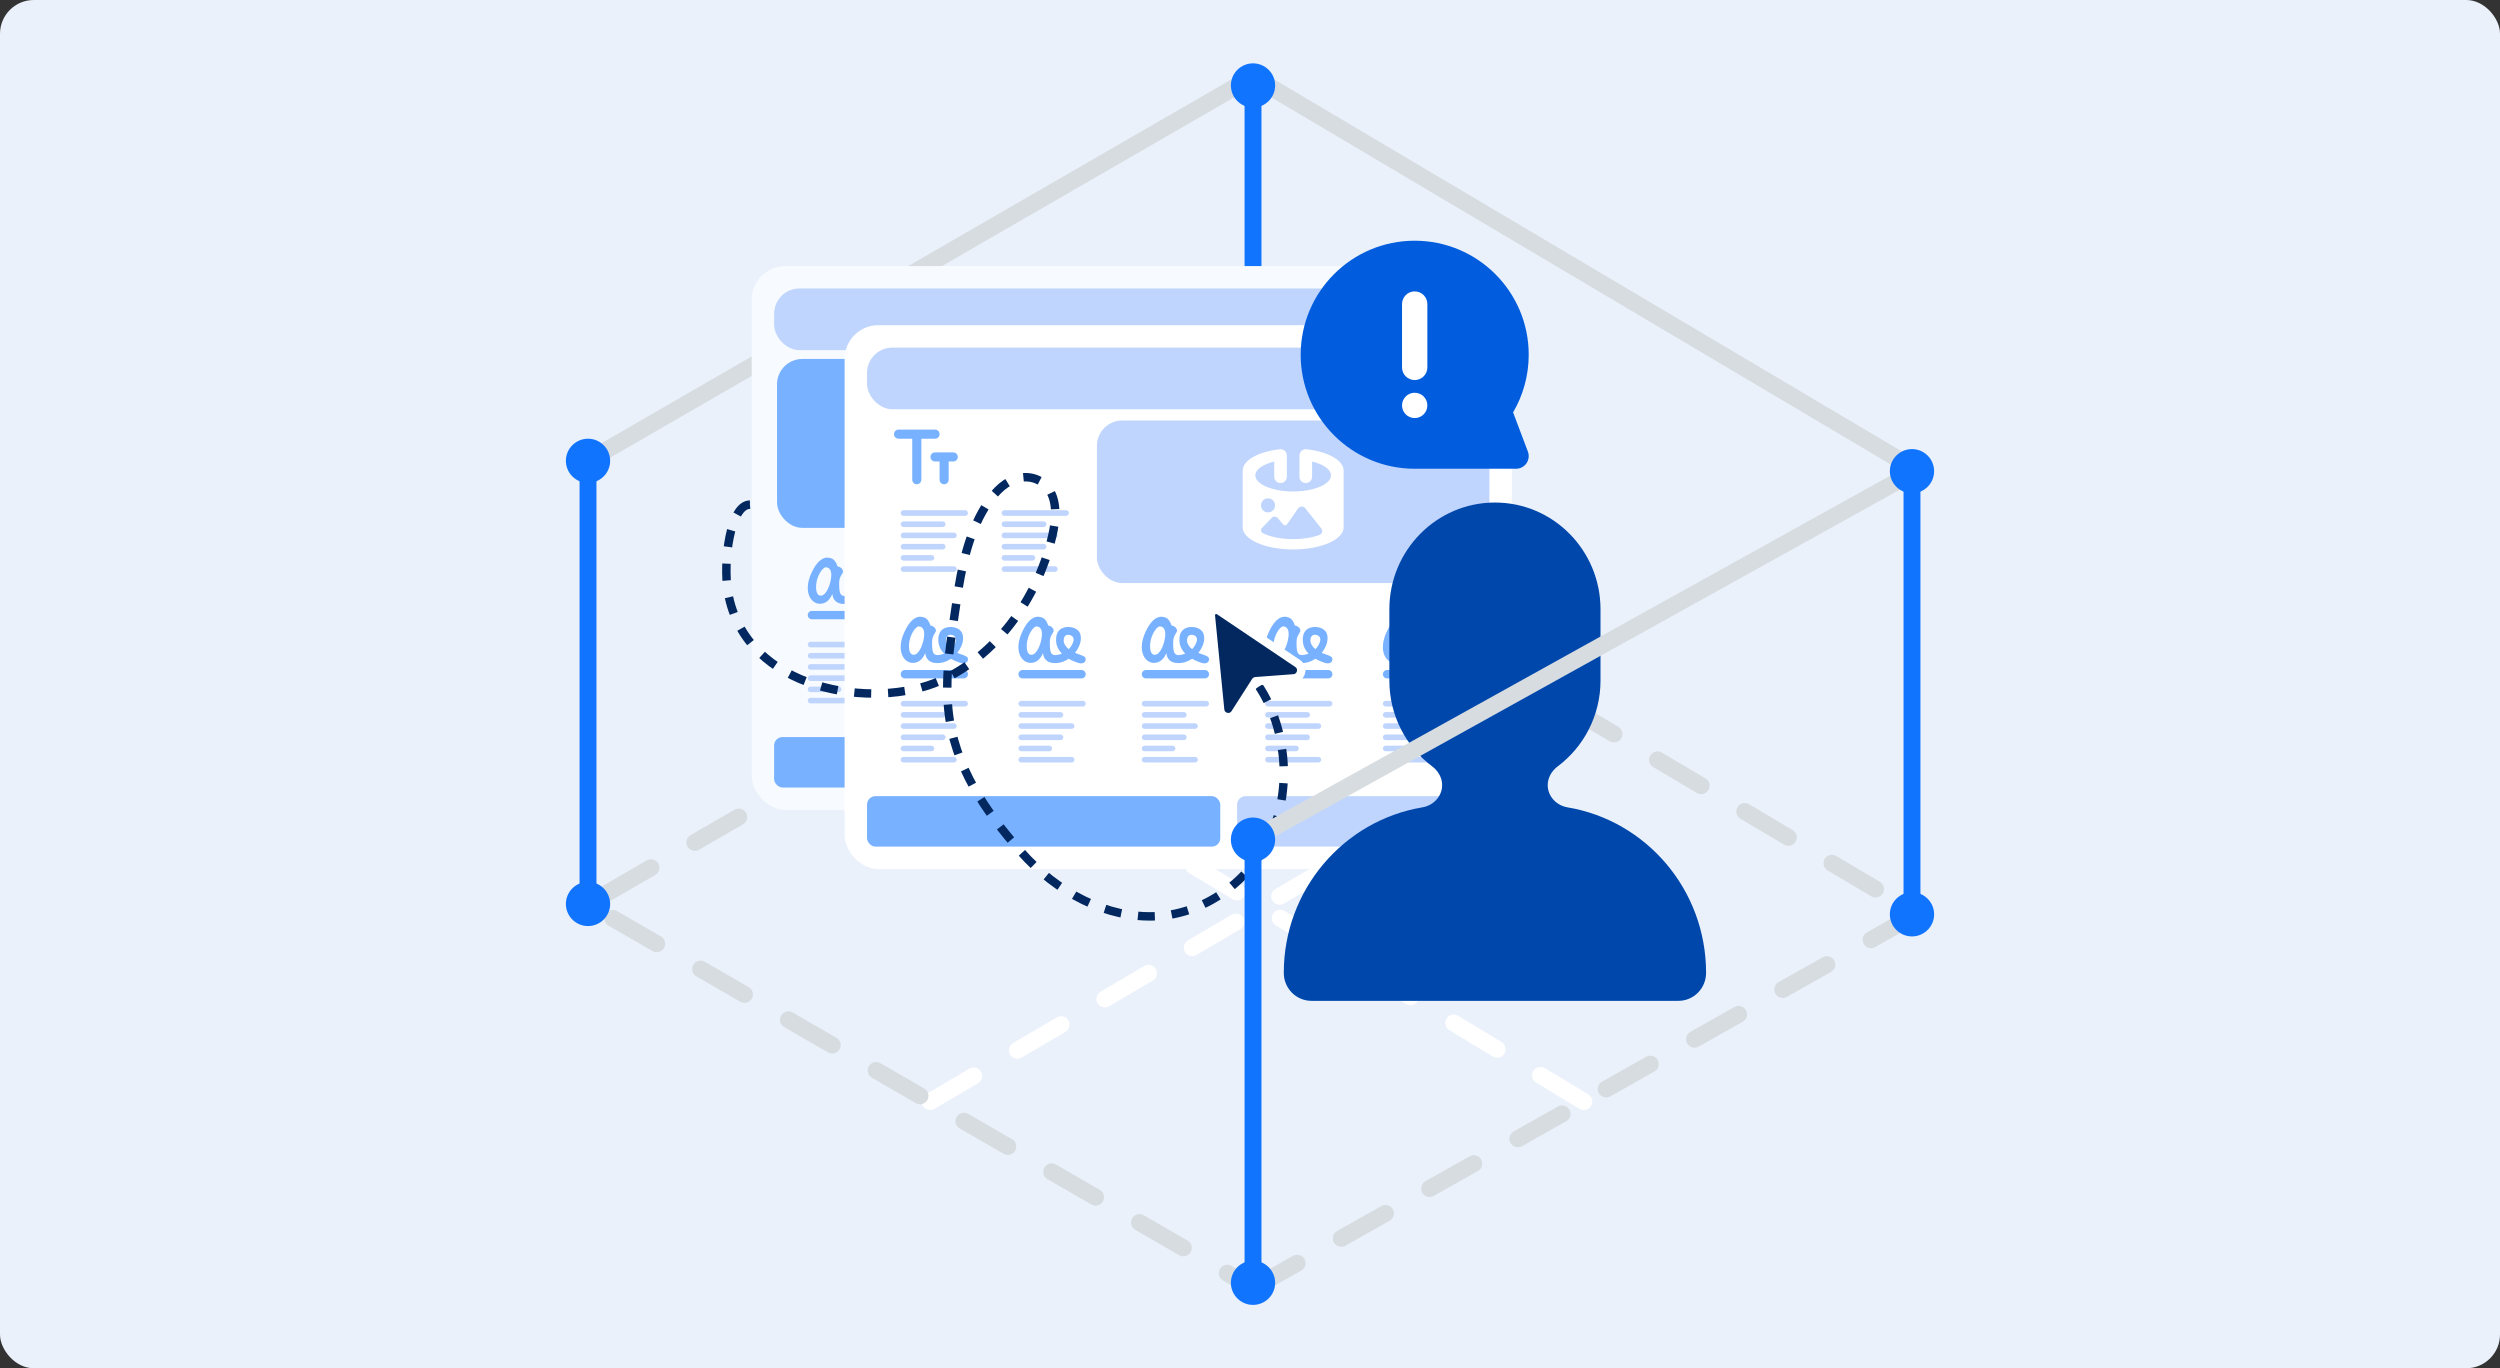 <svg xmlns="http://www.w3.org/2000/svg" width="296" height="162" viewBox="0 0 296 162" fill="none"><rect x="0" y="0" width="296" height="162" fill="#333333" stroke="none"/><rect width="296" height="162" rx="4" fill="#EAF1FB"></rect><g clip-path="url(#clip0_815_17342)"><path d="M110.118 130.43L187.679 84.882" stroke="white" stroke-width="2" stroke-miterlimit="10" stroke-linecap="round" stroke-dasharray="6 6"></path><path d="M187.531 130.43L110.118 83.66" stroke="white" stroke-width="2" stroke-miterlimit="10" stroke-linecap="round" stroke-dasharray="6 6"></path><path d="M148.357 152.51L226.994 108.184L148.357 61.573L69.621 107.042L148.357 152.51Z" stroke="#D7DCE0" stroke-width="2" stroke-miterlimit="10" stroke-linecap="round" stroke-dasharray="6 6"></path><path d="M226.994 55.689L148.357 9.079L69.621 54.547" stroke="#D7DCE0" stroke-width="2" stroke-miterlimit="10"></path><path d="M69.621 54.43V107.158" stroke="#1174FF" stroke-width="2" stroke-miterlimit="10"></path><path d="M67.308 54.559C67.308 53.282 68.341 52.25 69.621 52.25C70.901 52.25 71.934 53.282 71.934 54.559C71.934 55.837 70.901 56.868 69.621 56.868C68.341 56.868 67.308 55.837 67.308 54.559Z" fill="#1174FF"></path><path d="M67 54.559C67 56.002 68.175 57.175 69.621 57.175C71.067 57.175 72.242 56.002 72.242 54.559C72.242 53.116 71.067 51.943 69.621 51.943C68.175 51.943 67 53.116 67 54.559C67 56.002 67 53.116 67 54.559ZM71.627 54.559C71.627 55.665 70.728 56.561 69.621 56.561C68.514 56.561 67.615 55.665 67.615 54.559C67.615 53.453 68.514 52.557 69.621 52.557C70.728 52.557 71.627 53.453 71.627 54.559C71.627 55.665 71.627 53.453 71.627 54.559Z" fill="#1174FF"></path><path d="M67.308 107.029C67.308 108.307 68.341 109.339 69.621 109.339C70.901 109.339 71.934 108.307 71.934 107.029C71.934 105.752 70.901 104.72 69.621 104.72C68.341 104.72 67.308 105.752 67.308 107.029Z" fill="#1174FF"></path><path d="M67 107.029C67 105.586 68.175 104.413 69.621 104.413C71.067 104.413 72.242 105.586 72.242 107.029C72.242 108.473 71.067 109.646 69.621 109.646C68.175 109.646 67 108.473 67 107.029C67 108.473 67 105.586 67 107.029ZM71.627 107.029C71.627 105.924 70.728 105.027 69.621 105.027C68.514 105.027 67.615 105.924 67.615 107.029C67.615 108.135 68.514 109.032 69.621 109.032C70.728 109.032 71.627 108.135 71.627 107.029C71.627 108.135 71.627 105.924 71.627 107.029Z" fill="#1174FF"></path><path d="M148.357 9.988V62.716" stroke="#1174FF" stroke-width="2" stroke-miterlimit="10"></path><path d="M146.043 10.117C146.043 8.839 147.077 7.807 148.357 7.807C149.637 7.807 150.67 8.839 150.67 10.117C150.67 11.394 149.637 12.426 148.357 12.426C147.077 12.426 146.043 11.394 146.043 10.117Z" fill="#1174FF"></path><path d="M145.736 10.116C145.736 11.56 146.911 12.733 148.357 12.733C149.803 12.733 150.978 11.56 150.978 10.116C150.978 8.673 149.803 7.5 148.357 7.5C146.911 7.5 145.736 8.673 145.736 10.116C145.736 11.56 145.736 8.673 145.736 10.116ZM150.363 10.116C150.363 11.222 149.464 12.119 148.357 12.119C147.249 12.119 146.351 11.222 146.351 10.116C146.351 9.011 147.249 8.114 148.357 8.114C149.464 8.114 150.363 9.011 150.363 10.116C150.363 11.222 150.363 9.011 150.363 10.116Z" fill="#1174FF"></path><path d="M146.043 62.587C146.043 63.864 147.077 64.896 148.357 64.896C149.637 64.896 150.67 63.864 150.67 62.587C150.67 61.309 149.637 60.277 148.357 60.277C147.077 60.277 146.043 61.309 146.043 62.587Z" fill="#1174FF"></path><path d="M145.736 62.587C145.736 61.143 146.911 59.97 148.357 59.97C149.803 59.97 150.978 61.143 150.978 62.587C150.978 64.03 149.803 65.203 148.357 65.203C146.911 65.203 145.736 64.03 145.736 62.587C145.736 64.03 145.736 61.143 145.736 62.587ZM150.363 62.587C150.363 61.481 149.464 60.584 148.357 60.584C147.249 60.584 146.351 61.481 146.351 62.587C146.351 63.692 147.249 64.589 148.357 64.589C149.464 64.589 150.363 63.692 150.363 62.587C150.363 63.692 150.363 61.481 150.363 62.587Z" fill="#1174FF"></path><rect x="89.001" y="31.5" width="79" height="64.395" rx="4" fill="#F7FBFF"></rect><rect x="91.656" y="34.156" width="73.689" height="7.303" rx="3" fill="#C0D5FD"></rect><rect x="91.656" y="87.265" width="41.824" height="5.975" rx="1" fill="#78B1FF"></rect><rect x="135.472" y="87.265" width="29.874" height="5.975" rx="1" fill="#C0D5FD"></rect><rect x="92.001" y="42.5" width="73" height="20" rx="3" fill="#78B1FF"></rect><path fill-rule="evenodd" clip-rule="evenodd" d="M103.109 72.331C103.384 72.331 103.606 72.553 103.606 72.827C103.606 73.101 103.384 73.324 103.109 73.324H96.136C95.862 73.324 95.64 73.101 95.64 72.827C95.64 72.553 95.862 72.331 96.136 72.331H103.109ZM101.589 70.995C101.209 71.255 100.78 71.434 100.335 71.488C98.93 71.657 98.579 70.858 98.551 70.302C98.551 70.302 98.187 71.488 97.082 71.488C95.978 71.488 95.053 70.022 96.094 67.796C97.135 65.568 98.203 66.004 98.551 66.165C98.756 66.259 99.001 66.544 99.167 67.061C99.228 67.068 99.294 67.083 99.361 67.111C99.705 67.252 99.875 67.572 99.79 67.788C99.704 68.004 99.355 68.35 99.361 68.976C99.361 69.002 99.361 69.026 99.359 69.048C99.357 70.154 99.411 70.725 100.335 70.524C100.498 70.488 100.648 70.442 100.786 70.389C100.408 70.003 100.119 69.496 100.098 68.835C100.043 67.148 101.467 67.223 101.662 67.241C102.108 67.268 103.07 67.46 103.03 68.623C103.011 69.194 102.75 69.794 102.341 70.298C102.398 70.323 102.458 70.346 102.517 70.368C103.421 70.696 103.658 70.748 103.597 71.139C103.536 71.531 103.125 71.63 102.663 71.466C102.486 71.402 102.052 71.259 101.589 70.995ZM97.177 70.524C97.177 70.524 96.541 70.627 96.63 69.275C96.702 68.19 97.404 67.166 97.773 67.168C98.112 67.169 98.458 67.413 98.425 68.158C98.379 69.149 97.831 70.55 97.177 70.524ZM101.531 68.158C101.349 68.157 100.999 68.243 100.999 68.835C100.999 69.194 101.222 69.558 101.597 69.862C101.857 69.599 102.023 69.296 102.126 69.004C102.341 68.387 101.856 68.16 101.537 68.158C101.536 68.158 101.535 68.158 101.533 68.158H101.531Z" fill="#78B1FF"></path><path fill-rule="evenodd" clip-rule="evenodd" d="M131.656 72.331C131.93 72.331 132.152 72.553 132.152 72.827C132.152 73.101 131.93 73.324 131.656 73.324H124.682C124.408 73.324 124.186 73.101 124.186 72.827C124.186 72.553 124.408 72.331 124.682 72.331H131.656ZM130.135 70.995C129.756 71.255 129.326 71.434 128.881 71.488C127.476 71.657 127.125 70.858 127.097 70.302C127.097 70.302 126.733 71.488 125.629 71.488C124.524 71.488 123.6 70.022 124.641 67.796C125.682 65.568 126.749 66.004 127.097 66.165C127.302 66.259 127.547 66.544 127.714 67.061C127.775 67.068 127.84 67.083 127.908 67.111C128.251 67.252 128.421 67.572 128.336 67.788C128.251 68.004 127.901 68.35 127.908 68.976C127.908 69.002 127.907 69.026 127.906 69.048C127.904 70.154 127.957 70.725 128.881 70.524C129.045 70.488 129.194 70.442 129.332 70.389C128.954 70.003 128.666 69.496 128.644 68.835C128.589 67.148 130.013 67.223 130.208 67.241C130.655 67.268 131.616 67.46 131.577 68.623C131.557 69.194 131.296 69.794 130.887 70.298C130.945 70.323 131.004 70.346 131.064 70.368C131.968 70.696 132.205 70.748 132.143 71.139C132.082 71.531 131.671 71.63 131.21 71.466C131.032 71.402 130.598 71.259 130.135 70.995ZM125.723 70.524C125.723 70.524 125.087 70.627 125.176 69.275C125.248 68.19 125.95 67.166 126.319 67.168C126.658 67.169 127.004 67.413 126.971 68.158C126.926 69.149 126.377 70.55 125.723 70.524ZM130.078 68.158C129.895 68.157 129.545 68.243 129.545 68.835C129.545 69.194 129.768 69.558 130.143 69.862C130.404 69.599 130.57 69.296 130.672 69.004C130.887 68.387 130.402 68.16 130.084 68.158C130.082 68.158 130.081 68.158 130.08 68.158H130.078Z" fill="#78B1FF"></path><path fill-rule="evenodd" clip-rule="evenodd" d="M146.261 72.331C146.535 72.331 146.757 72.553 146.757 72.827C146.757 73.101 146.535 73.324 146.261 73.324H139.287C139.013 73.324 138.791 73.101 138.791 72.827C138.791 72.553 139.013 72.331 139.287 72.331H146.261ZM144.74 70.995C144.361 71.255 143.931 71.434 143.486 71.488C142.081 71.657 141.73 70.858 141.702 70.302C141.702 70.302 141.338 71.488 140.233 71.488C139.129 71.488 138.205 70.022 139.246 67.796C140.287 65.568 141.354 66.004 141.702 66.165C141.907 66.259 142.152 66.544 142.319 67.061C142.38 67.068 142.445 67.083 142.513 67.111C142.856 67.252 143.026 67.572 142.941 67.788C142.856 68.004 142.506 68.35 142.513 68.976C142.513 69.002 142.512 69.026 142.511 69.048C142.509 70.154 142.562 70.725 143.486 70.524C143.65 70.488 143.799 70.442 143.937 70.389C143.559 70.003 143.271 69.496 143.249 68.835C143.194 67.148 144.618 67.223 144.813 67.241C145.26 67.268 146.221 67.46 146.182 68.623C146.162 69.194 145.901 69.794 145.492 70.298C145.55 70.323 145.609 70.346 145.669 70.368C146.573 70.696 146.81 70.748 146.748 71.139C146.687 71.531 146.276 71.63 145.815 71.466C145.637 71.402 145.203 71.259 144.74 70.995ZM140.328 70.524C140.328 70.524 139.692 70.627 139.781 69.275C139.853 68.19 140.555 67.166 140.924 67.168C141.263 67.169 141.609 67.413 141.576 68.158C141.531 69.149 140.982 70.55 140.328 70.524ZM144.683 68.158C144.5 68.157 144.15 68.243 144.15 68.835C144.15 69.194 144.373 69.558 144.748 69.862C145.009 69.599 145.175 69.296 145.277 69.004C145.492 68.387 145.007 68.16 144.689 68.158C144.687 68.158 144.686 68.158 144.685 68.158H144.683Z" fill="#78B1FF"></path><path fill-rule="evenodd" clip-rule="evenodd" d="M160.202 72.331C160.476 72.331 160.698 72.553 160.698 72.827C160.698 73.101 160.476 73.324 160.202 73.324H153.229C152.954 73.324 152.732 73.101 152.732 72.827C152.732 72.553 152.954 72.331 153.229 72.331H160.202ZM158.682 70.995C158.302 71.255 157.872 71.434 157.428 71.488C156.022 71.657 155.671 70.858 155.643 70.302C155.643 70.302 155.279 71.488 154.175 71.488C153.07 71.488 152.146 70.022 153.187 67.796C154.228 65.568 155.295 66.004 155.643 66.165C155.848 66.259 156.093 66.544 156.26 67.061C156.321 67.068 156.386 67.083 156.454 67.111C156.798 67.252 156.968 67.572 156.882 67.788C156.797 68.004 156.447 68.35 156.454 68.976C156.454 69.002 156.453 69.026 156.452 69.048C156.45 70.154 156.503 70.725 157.428 70.524C157.591 70.488 157.74 70.442 157.878 70.389C157.5 70.003 157.212 69.496 157.191 68.835C157.135 67.148 158.559 67.223 158.754 67.241C159.201 67.268 160.162 67.46 160.123 68.623C160.104 69.194 159.842 69.794 159.433 70.298C159.491 70.323 159.55 70.346 159.61 70.368C160.514 70.696 160.751 70.748 160.689 71.139C160.628 71.531 160.217 71.63 159.756 71.466C159.579 71.402 159.144 71.259 158.682 70.995ZM154.269 70.524C154.269 70.524 153.634 70.627 153.723 69.275C153.794 68.19 154.497 67.166 154.865 67.168C155.204 67.169 155.55 67.413 155.517 68.158C155.472 69.149 154.923 70.55 154.269 70.524ZM158.624 68.158C158.441 68.157 158.091 68.243 158.091 68.835C158.091 69.194 158.315 69.558 158.69 69.862C158.95 69.599 159.116 69.296 159.218 69.004C159.433 68.387 158.948 68.16 158.63 68.158C158.629 68.158 158.627 68.158 158.626 68.158H158.624Z" fill="#78B1FF"></path><path fill-rule="evenodd" clip-rule="evenodd" d="M101.948 82.618C102.13 82.618 102.278 82.766 102.278 82.948C102.278 83.13 102.13 83.279 101.948 83.279H95.97C95.788 83.279 95.64 83.13 95.64 82.948C95.64 82.766 95.788 82.618 95.97 82.618H101.948ZM99.292 81.29C99.475 81.29 99.623 81.438 99.623 81.621C99.623 81.804 99.475 81.952 99.292 81.952H95.97C95.788 81.952 95.64 81.804 95.64 81.621C95.64 81.438 95.788 81.29 95.97 81.29H99.292ZM100.617 79.962C100.801 79.962 100.951 80.112 100.951 80.296C100.951 80.479 100.801 80.629 100.617 80.629H95.973C95.789 80.629 95.64 80.479 95.64 80.296C95.64 80.112 95.789 79.962 95.973 79.962H100.617ZM101.948 78.635C102.13 78.635 102.278 78.782 102.278 78.965C102.278 79.147 102.13 79.296 101.948 79.296H95.97C95.788 79.296 95.64 79.147 95.64 78.965C95.64 78.782 95.788 78.635 95.97 78.635H101.948ZM100.617 77.307C100.801 77.307 100.951 77.456 100.951 77.64C100.951 77.824 100.801 77.973 100.617 77.973H95.973C95.789 77.973 95.64 77.824 95.64 77.64C95.64 77.456 95.789 77.307 95.973 77.307H100.617ZM103.271 75.979C103.456 75.979 103.606 76.129 103.606 76.314C103.606 76.499 103.456 76.65 103.271 76.65H95.975C95.79 76.65 95.64 76.499 95.64 76.314C95.64 76.129 95.79 75.979 95.975 75.979H103.271Z" fill="#C0D5FD"></path><path fill-rule="evenodd" clip-rule="evenodd" d="M130.494 82.618C130.677 82.618 130.825 82.766 130.825 82.948C130.825 83.13 130.677 83.279 130.494 83.279H124.517C124.334 83.279 124.186 83.13 124.186 82.948C124.186 82.766 124.334 82.618 124.517 82.618H130.494ZM127.839 81.29C128.021 81.29 128.169 81.438 128.169 81.621C128.169 81.804 128.021 81.952 127.839 81.952H124.517C124.334 81.952 124.186 81.804 124.186 81.621C124.186 81.438 124.334 81.29 124.517 81.29H127.839ZM129.164 79.962C129.347 79.962 129.497 80.112 129.497 80.296C129.497 80.479 129.347 80.629 129.164 80.629H124.519C124.335 80.629 124.186 80.479 124.186 80.296C124.186 80.112 124.335 79.962 124.519 79.962H129.164ZM130.494 78.635C130.677 78.635 130.825 78.782 130.825 78.965C130.825 79.147 130.677 79.296 130.494 79.296H124.517C124.334 79.296 124.186 79.147 124.186 78.965C124.186 78.782 124.334 78.635 124.517 78.635H130.494ZM129.164 77.307C129.347 77.307 129.497 77.456 129.497 77.64C129.497 77.824 129.347 77.973 129.164 77.973H124.519C124.335 77.973 124.186 77.824 124.186 77.64C124.186 77.456 124.335 77.307 124.519 77.307H129.164ZM131.817 75.979C132.002 75.979 132.152 76.129 132.152 76.314C132.152 76.499 132.002 76.65 131.817 76.65H124.521C124.336 76.65 124.186 76.499 124.186 76.314C124.186 76.129 124.336 75.979 124.521 75.979H131.817Z" fill="#C0D5FD"></path><path fill-rule="evenodd" clip-rule="evenodd" d="M145.099 82.618C145.282 82.618 145.43 82.766 145.43 82.948C145.43 83.13 145.282 83.279 145.099 83.279H139.121C138.939 83.279 138.791 83.13 138.791 82.948C138.791 82.766 138.939 82.618 139.121 82.618H145.099ZM142.443 81.29C142.626 81.29 142.774 81.438 142.774 81.621C142.774 81.804 142.626 81.952 142.443 81.952H139.121C138.939 81.952 138.791 81.804 138.791 81.621C138.791 81.438 138.939 81.29 139.121 81.29H142.443ZM143.769 79.962C143.952 79.962 144.102 80.112 144.102 80.296C144.102 80.479 143.952 80.629 143.769 80.629H139.124C138.94 80.629 138.791 80.479 138.791 80.296C138.791 80.112 138.94 79.962 139.124 79.962H143.769ZM145.099 78.635C145.282 78.635 145.43 78.782 145.43 78.965C145.43 79.147 145.282 79.296 145.099 79.296H139.121C138.939 79.296 138.791 79.147 138.791 78.965C138.791 78.782 138.939 78.635 139.121 78.635H145.099ZM143.769 77.307C143.952 77.307 144.102 77.456 144.102 77.64C144.102 77.824 143.952 77.973 143.769 77.973H139.124C138.94 77.973 138.791 77.824 138.791 77.64C138.791 77.456 138.94 77.307 139.124 77.307H143.769ZM146.422 75.979C146.607 75.979 146.757 76.129 146.757 76.314C146.757 76.499 146.607 76.65 146.422 76.65H139.126C138.941 76.65 138.791 76.499 138.791 76.314C138.791 76.129 138.941 75.979 139.126 75.979H146.422Z" fill="#C0D5FD"></path><path fill-rule="evenodd" clip-rule="evenodd" d="M159.04 82.618C159.223 82.618 159.371 82.766 159.371 82.948C159.371 83.13 159.223 83.279 159.04 83.279H153.063C152.88 83.279 152.732 83.13 152.732 82.948C152.732 82.766 152.88 82.618 153.063 82.618H159.04ZM156.385 81.29C156.567 81.29 156.715 81.438 156.715 81.621C156.715 81.804 156.567 81.952 156.385 81.952H153.063C152.88 81.952 152.732 81.804 152.732 81.621C152.732 81.438 152.88 81.29 153.063 81.29H156.385ZM157.71 79.962C157.894 79.962 158.043 80.112 158.043 80.296C158.043 80.479 157.894 80.629 157.71 80.629H153.065C152.881 80.629 152.732 80.479 152.732 80.296C152.732 80.112 152.881 79.962 153.065 79.962H157.71ZM159.04 78.635C159.223 78.635 159.371 78.782 159.371 78.965C159.371 79.147 159.223 79.296 159.04 79.296H153.063C152.88 79.296 152.732 79.147 152.732 78.965C152.732 78.782 152.88 78.635 153.063 78.635H159.04ZM157.71 77.307C157.894 77.307 158.043 77.456 158.043 77.64C158.043 77.824 157.894 77.973 157.71 77.973H153.065C152.881 77.973 152.732 77.824 152.732 77.64C152.732 77.456 152.881 77.307 153.065 77.307H157.71ZM160.363 75.979C160.548 75.979 160.698 76.129 160.698 76.314C160.698 76.499 160.548 76.65 160.363 76.65H153.067C152.882 76.65 152.732 76.499 152.732 76.314C152.732 76.129 152.882 75.979 153.067 75.979H160.363Z" fill="#C0D5FD"></path><path fill-rule="evenodd" clip-rule="evenodd" d="M131.216 47.642V49.447C131.216 49.859 130.882 50.194 130.469 50.194C130.057 50.194 129.723 49.859 129.723 49.447V46.934C129.723 46.523 130.057 46.187 130.469 46.187C130.505 46.187 130.54 46.19 130.574 46.195C133.13 46.491 134.951 47.508 134.951 48.719V55.441C134.951 56.884 132.273 58.055 128.976 58.055C125.678 58.055 123.001 56.884 123.001 55.441V48.719C123.001 47.507 124.826 46.486 127.386 46.191V46.194C127.418 46.19 127.45 46.187 127.482 46.187C127.894 46.187 128.229 46.523 128.229 46.934V49.447C128.229 49.859 127.894 50.194 127.482 50.194C127.07 50.194 126.735 49.859 126.735 49.447V47.644C125.396 47.971 124.495 48.585 124.495 49.288C124.495 50.337 126.503 51.189 128.976 51.189C131.449 51.189 133.457 50.337 133.457 49.288C133.457 48.585 132.555 47.971 131.216 47.642ZM132.31 55.568C132.406 55.687 132.44 55.845 132.403 55.993C132.366 56.142 132.261 56.265 132.12 56.325C131.276 56.644 130.178 56.834 128.976 56.834C127.53 56.834 126.235 56.559 125.374 56.126C125.268 56.064 125.196 55.957 125.179 55.835C125.162 55.714 125.202 55.591 125.287 55.503C125.611 55.164 126.096 54.663 126.429 54.319C126.525 54.22 126.658 54.167 126.796 54.17C126.935 54.175 127.064 54.237 127.153 54.342C127.36 54.583 127.616 54.882 127.8 55.098C127.858 55.166 127.944 55.203 128.034 55.198C128.123 55.194 128.205 55.148 128.256 55.075C128.569 54.626 129.156 53.781 129.554 53.209C129.65 53.071 129.806 52.986 129.975 52.981C130.144 52.975 130.305 53.049 130.41 53.181C130.938 53.845 131.809 54.938 132.31 55.568ZM126 52.005C126.46 52.005 126.833 52.378 126.833 52.837C126.833 53.297 126.46 53.67 126 53.67C125.54 53.67 125.168 53.297 125.168 52.837C125.168 52.378 125.54 52.005 126 52.005Z" fill="#C0D5FD"></path><rect x="100.001" y="38.5" width="79" height="64.395" rx="4" fill="white"></rect><rect x="102.656" y="41.156" width="73.689" height="7.303" rx="3" fill="#C0D5FD"></rect><rect x="102.656" y="94.265" width="41.824" height="5.975" rx="1" fill="#78B1FF"></rect><rect x="146.472" y="94.265" width="29.874" height="5.975" rx="1" fill="#C0D5FD"></rect><rect x="129.875" y="49.786" width="46.471" height="19.252" rx="3" fill="#C0D5FD"></rect><path fill-rule="evenodd" clip-rule="evenodd" d="M114.109 79.331C114.384 79.331 114.606 79.553 114.606 79.827C114.606 80.101 114.384 80.324 114.109 80.324H107.136C106.862 80.324 106.64 80.101 106.64 79.827C106.64 79.553 106.862 79.331 107.136 79.331H114.109ZM112.589 77.995C112.209 78.255 111.78 78.434 111.335 78.488C109.93 78.657 109.579 77.858 109.551 77.302C109.551 77.302 109.187 78.488 108.082 78.488C106.978 78.488 106.053 77.022 107.094 74.796C108.135 72.568 109.203 73.004 109.551 73.165C109.756 73.259 110.001 73.544 110.167 74.061C110.229 74.068 110.294 74.083 110.361 74.111C110.705 74.252 110.875 74.572 110.789 74.788C110.705 75.004 110.355 75.35 110.361 75.976C110.361 76.002 110.361 76.026 110.359 76.048C110.357 77.154 110.411 77.725 111.335 77.524C111.498 77.488 111.648 77.442 111.786 77.389C111.408 77.003 111.119 76.496 111.098 75.835C111.043 74.148 112.467 74.223 112.662 74.241C113.108 74.268 114.07 74.46 114.03 75.623C114.011 76.194 113.75 76.794 113.341 77.298C113.398 77.323 113.458 77.346 113.517 77.368C114.421 77.696 114.658 77.748 114.597 78.139C114.536 78.531 114.125 78.63 113.663 78.466C113.486 78.402 113.052 78.259 112.589 77.995ZM108.176 77.524C108.176 77.524 107.541 77.627 107.63 76.275C107.702 75.19 108.404 74.166 108.773 74.168C109.112 74.169 109.458 74.413 109.425 75.158C109.379 76.149 108.831 77.55 108.176 77.524ZM112.531 75.158C112.349 75.157 111.999 75.243 111.999 75.835C111.999 76.194 112.222 76.558 112.597 76.862C112.857 76.599 113.023 76.296 113.126 76.004C113.341 75.387 112.856 75.16 112.537 75.158C112.536 75.158 112.535 75.158 112.533 75.158H112.531Z" fill="#78B1FF"></path><path fill-rule="evenodd" clip-rule="evenodd" d="M128.051 79.331C128.325 79.331 128.547 79.553 128.547 79.827C128.547 80.101 128.325 80.324 128.051 80.324H121.077C120.803 80.324 120.581 80.101 120.581 79.827C120.581 79.553 120.803 79.331 121.077 79.331H128.051ZM126.53 77.995C126.151 78.255 125.721 78.434 125.276 78.488C123.871 78.657 123.52 77.858 123.492 77.302C123.492 77.302 123.128 78.488 122.023 78.488C120.919 78.488 119.995 77.022 121.036 74.796C122.077 72.568 123.144 73.004 123.492 73.165C123.697 73.259 123.942 73.544 124.109 74.061C124.17 74.068 124.235 74.083 124.302 74.111C124.646 74.252 124.816 74.572 124.731 74.788C124.646 75.004 124.296 75.35 124.302 75.976C124.302 76.002 124.302 76.026 124.3 76.048C124.298 77.154 124.352 77.725 125.276 77.524C125.44 77.488 125.589 77.442 125.727 77.389C125.349 77.003 125.061 76.496 125.039 75.835C124.984 74.148 126.408 74.223 126.603 74.241C127.05 74.268 128.011 74.46 127.972 75.623C127.952 76.194 127.691 76.794 127.282 77.298C127.34 77.323 127.399 77.346 127.458 77.368C128.363 77.696 128.6 77.748 128.538 78.139C128.477 78.531 128.066 78.63 127.605 78.466C127.427 78.402 126.993 78.259 126.53 77.995ZM122.118 77.524C122.118 77.524 121.482 77.627 121.571 76.275C121.643 75.19 122.345 74.166 122.714 74.168C123.053 74.169 123.399 74.413 123.366 75.158C123.321 76.149 122.772 77.55 122.118 77.524ZM126.473 75.158C126.29 75.157 125.94 75.243 125.94 75.835C125.94 76.194 126.163 76.558 126.538 76.862C126.799 76.599 126.965 76.296 127.067 76.004C127.282 75.387 126.797 75.16 126.479 75.158C126.477 75.158 126.476 75.158 126.475 75.158H126.473Z" fill="#78B1FF"></path><path fill-rule="evenodd" clip-rule="evenodd" d="M142.656 79.331C142.93 79.331 143.152 79.553 143.152 79.827C143.152 80.101 142.93 80.324 142.656 80.324H135.682C135.408 80.324 135.186 80.101 135.186 79.827C135.186 79.553 135.408 79.331 135.682 79.331H142.656ZM141.135 77.995C140.756 78.255 140.326 78.434 139.881 78.488C138.476 78.657 138.125 77.858 138.097 77.302C138.097 77.302 137.733 78.488 136.629 78.488C135.524 78.488 134.6 77.022 135.641 74.796C136.682 72.568 137.749 73.004 138.097 73.165C138.302 73.259 138.547 73.544 138.714 74.061C138.775 74.068 138.84 74.083 138.908 74.111C139.251 74.252 139.421 74.572 139.336 74.788C139.251 75.004 138.901 75.35 138.908 75.976C138.908 76.002 138.907 76.026 138.906 76.048C138.904 77.154 138.957 77.725 139.881 77.524C140.045 77.488 140.194 77.442 140.332 77.389C139.954 77.003 139.666 76.496 139.644 75.835C139.589 74.148 141.013 74.223 141.208 74.241C141.655 74.268 142.616 74.46 142.577 75.623C142.557 76.194 142.296 76.794 141.887 77.298C141.945 77.323 142.004 77.346 142.064 77.368C142.968 77.696 143.205 77.748 143.143 78.139C143.082 78.531 142.671 78.63 142.21 78.466C142.032 78.402 141.598 78.259 141.135 77.995ZM136.723 77.524C136.723 77.524 136.087 77.627 136.176 76.275C136.248 75.19 136.95 74.166 137.319 74.168C137.658 74.169 138.004 74.413 137.971 75.158C137.926 76.149 137.377 77.55 136.723 77.524ZM141.078 75.158C140.895 75.157 140.545 75.243 140.545 75.835C140.545 76.194 140.768 76.558 141.143 76.862C141.404 76.599 141.57 76.296 141.672 76.004C141.887 75.387 141.402 75.16 141.084 75.158C141.082 75.158 141.081 75.158 141.08 75.158H141.078Z" fill="#78B1FF"></path><path fill-rule="evenodd" clip-rule="evenodd" d="M157.261 79.331C157.535 79.331 157.757 79.553 157.757 79.827C157.757 80.101 157.535 80.324 157.261 80.324H150.287C150.013 80.324 149.791 80.101 149.791 79.827C149.791 79.553 150.013 79.331 150.287 79.331H157.261ZM155.74 77.995C155.361 78.255 154.931 78.434 154.486 78.488C153.081 78.657 152.73 77.858 152.702 77.302C152.702 77.302 152.338 78.488 151.233 78.488C150.129 78.488 149.205 77.022 150.246 74.796C151.287 72.568 152.354 73.004 152.702 73.165C152.907 73.259 153.152 73.544 153.319 74.061C153.38 74.068 153.445 74.083 153.513 74.111C153.856 74.252 154.026 74.572 153.941 74.788C153.856 75.004 153.506 75.35 153.513 75.976C153.513 76.002 153.512 76.026 153.511 76.048C153.509 77.154 153.562 77.725 154.486 77.524C154.65 77.488 154.799 77.442 154.937 77.389C154.559 77.003 154.271 76.496 154.249 75.835C154.194 74.148 155.618 74.223 155.813 74.241C156.26 74.268 157.221 74.46 157.182 75.623C157.162 76.194 156.901 76.794 156.492 77.298C156.55 77.323 156.609 77.346 156.669 77.368C157.573 77.696 157.81 77.748 157.748 78.139C157.687 78.531 157.276 78.63 156.815 78.466C156.637 78.402 156.203 78.259 155.74 77.995ZM151.328 77.524C151.328 77.524 150.692 77.627 150.781 76.275C150.853 75.19 151.555 74.166 151.924 74.168C152.263 74.169 152.609 74.413 152.576 75.158C152.531 76.149 151.982 77.55 151.328 77.524ZM155.683 75.158C155.5 75.157 155.15 75.243 155.15 75.835C155.15 76.194 155.373 76.558 155.748 76.862C156.009 76.599 156.175 76.296 156.277 76.004C156.492 75.387 156.007 75.16 155.689 75.158C155.687 75.158 155.686 75.158 155.685 75.158H155.683Z" fill="#78B1FF"></path><path fill-rule="evenodd" clip-rule="evenodd" d="M171.202 79.331C171.476 79.331 171.698 79.553 171.698 79.827C171.698 80.101 171.476 80.324 171.202 80.324H164.229C163.954 80.324 163.732 80.101 163.732 79.827C163.732 79.553 163.954 79.331 164.229 79.331H171.202ZM169.682 77.995C169.302 78.255 168.872 78.434 168.428 78.488C167.022 78.657 166.671 77.858 166.643 77.302C166.643 77.302 166.279 78.488 165.175 78.488C164.07 78.488 163.146 77.022 164.187 74.796C165.228 72.568 166.295 73.004 166.643 73.165C166.848 73.259 167.093 73.544 167.26 74.061C167.321 74.068 167.386 74.083 167.454 74.111C167.798 74.252 167.968 74.572 167.882 74.788C167.797 75.004 167.447 75.35 167.454 75.976C167.454 76.002 167.453 76.026 167.452 76.048C167.45 77.154 167.503 77.725 168.428 77.524C168.591 77.488 168.74 77.442 168.878 77.389C168.5 77.003 168.212 76.496 168.191 75.835C168.135 74.148 169.559 74.223 169.754 74.241C170.201 74.268 171.162 74.46 171.123 75.623C171.104 76.194 170.842 76.794 170.433 77.298C170.491 77.323 170.55 77.346 170.61 77.368C171.514 77.696 171.751 77.748 171.689 78.139C171.628 78.531 171.217 78.63 170.756 78.466C170.579 78.402 170.144 78.259 169.682 77.995ZM165.269 77.524C165.269 77.524 164.634 77.627 164.723 76.275C164.794 75.19 165.497 74.166 165.865 74.168C166.204 74.169 166.55 74.413 166.517 75.158C166.472 76.149 165.923 77.55 165.269 77.524ZM169.624 75.158C169.441 75.157 169.091 75.243 169.091 75.835C169.091 76.194 169.315 76.558 169.69 76.862C169.95 76.599 170.116 76.296 170.218 76.004C170.433 75.387 169.948 75.16 169.63 75.158C169.629 75.158 169.627 75.158 169.626 75.158H169.624Z" fill="#78B1FF"></path><path fill-rule="evenodd" clip-rule="evenodd" d="M112.948 89.618C113.13 89.618 113.278 89.766 113.278 89.948C113.278 90.13 113.13 90.279 112.948 90.279H106.97C106.788 90.279 106.64 90.13 106.64 89.948C106.64 89.766 106.788 89.618 106.97 89.618H112.948ZM110.292 88.29C110.475 88.29 110.623 88.438 110.623 88.621C110.623 88.804 110.475 88.952 110.292 88.952H106.97C106.788 88.952 106.64 88.804 106.64 88.621C106.64 88.438 106.788 88.29 106.97 88.29H110.292ZM111.617 86.962C111.801 86.962 111.951 87.112 111.951 87.296C111.951 87.479 111.801 87.629 111.617 87.629H106.973C106.789 87.629 106.64 87.479 106.64 87.296C106.64 87.112 106.789 86.962 106.973 86.962H111.617ZM112.948 85.635C113.13 85.635 113.278 85.782 113.278 85.965C113.278 86.147 113.13 86.296 112.948 86.296H106.97C106.788 86.296 106.64 86.147 106.64 85.965C106.64 85.782 106.788 85.635 106.97 85.635H112.948ZM111.617 84.307C111.801 84.307 111.951 84.456 111.951 84.64C111.951 84.824 111.801 84.973 111.617 84.973H106.973C106.789 84.973 106.64 84.824 106.64 84.64C106.64 84.456 106.789 84.307 106.973 84.307H111.617ZM114.271 82.979C114.456 82.979 114.606 83.129 114.606 83.314C114.606 83.499 114.456 83.65 114.271 83.65H106.975C106.79 83.65 106.64 83.499 106.64 83.314C106.64 83.129 106.79 82.979 106.975 82.979H114.271Z" fill="#C0D5FD"></path><path fill-rule="evenodd" clip-rule="evenodd" d="M112.948 67.046C113.13 67.046 113.278 67.194 113.278 67.377C113.278 67.559 113.13 67.708 112.948 67.708H106.97C106.788 67.708 106.64 67.559 106.64 67.377C106.64 67.194 106.788 67.046 106.97 67.046H112.948ZM110.292 65.719C110.475 65.719 110.623 65.867 110.623 66.049C110.623 66.233 110.475 66.38 110.292 66.38H106.97C106.788 66.38 106.64 66.233 106.64 66.049C106.64 65.867 106.788 65.719 106.97 65.719H110.292ZM111.617 64.391C111.801 64.391 111.951 64.54 111.951 64.724C111.951 64.908 111.801 65.057 111.617 65.057H106.973C106.789 65.057 106.64 64.908 106.64 64.724C106.64 64.54 106.789 64.391 106.973 64.391H111.617ZM112.948 63.063C113.13 63.063 113.278 63.211 113.278 63.394C113.278 63.576 113.13 63.724 112.948 63.724H106.97C106.788 63.724 106.64 63.576 106.64 63.394C106.64 63.211 106.788 63.063 106.97 63.063H112.948ZM111.617 61.735C111.801 61.735 111.951 61.885 111.951 62.069C111.951 62.253 111.801 62.402 111.617 62.402H106.973C106.789 62.402 106.64 62.253 106.64 62.069C106.64 61.885 106.789 61.735 106.973 61.735H111.617ZM114.271 60.408C114.456 60.408 114.606 60.558 114.606 60.743C114.606 60.928 114.456 61.079 114.271 61.079H106.975C106.79 61.079 106.64 60.928 106.64 60.743C106.64 60.558 106.79 60.408 106.975 60.408H114.271Z" fill="#C0D5FD"></path><path fill-rule="evenodd" clip-rule="evenodd" d="M124.897 67.046C125.08 67.046 125.228 67.194 125.228 67.377C125.228 67.559 125.08 67.708 124.897 67.708H118.92C118.737 67.708 118.589 67.559 118.589 67.377C118.589 67.194 118.737 67.046 118.92 67.046H124.897ZM122.242 65.719C122.424 65.719 122.572 65.867 122.572 66.049C122.572 66.233 122.424 66.38 122.242 66.38H118.92C118.737 66.38 118.589 66.233 118.589 66.049C118.589 65.867 118.737 65.719 118.92 65.719H122.242ZM123.567 64.391C123.751 64.391 123.9 64.54 123.9 64.724C123.9 64.908 123.751 65.057 123.567 65.057H118.922C118.739 65.057 118.589 64.908 118.589 64.724C118.589 64.54 118.739 64.391 118.922 64.391H123.567ZM124.897 63.063C125.08 63.063 125.228 63.211 125.228 63.394C125.228 63.576 125.08 63.724 124.897 63.724H118.92C118.737 63.724 118.589 63.576 118.589 63.394C118.589 63.211 118.737 63.063 118.92 63.063H124.897ZM123.567 61.735C123.751 61.735 123.9 61.885 123.9 62.069C123.9 62.253 123.751 62.402 123.567 62.402H118.922C118.739 62.402 118.589 62.253 118.589 62.069C118.589 61.885 118.739 61.735 118.922 61.735H123.567ZM126.22 60.408C126.406 60.408 126.556 60.558 126.556 60.743C126.556 60.928 126.406 61.079 126.22 61.079H118.924C118.739 61.079 118.589 60.928 118.589 60.743C118.589 60.558 118.739 60.408 118.924 60.408H126.22Z" fill="#C0D5FD"></path><path fill-rule="evenodd" clip-rule="evenodd" d="M126.889 89.618C127.071 89.618 127.219 89.766 127.219 89.948C127.219 90.13 127.071 90.279 126.889 90.279H120.911C120.729 90.279 120.581 90.13 120.581 89.948C120.581 89.766 120.729 89.618 120.911 89.618H126.889ZM124.233 88.29C124.416 88.29 124.564 88.438 124.564 88.621C124.564 88.804 124.416 88.952 124.233 88.952H120.911C120.729 88.952 120.581 88.804 120.581 88.621C120.581 88.438 120.729 88.29 120.911 88.29H124.233ZM125.558 86.962C125.742 86.962 125.892 87.112 125.892 87.296C125.892 87.479 125.742 87.629 125.558 87.629H120.914C120.73 87.629 120.581 87.479 120.581 87.296C120.581 87.112 120.73 86.962 120.914 86.962H125.558ZM126.889 85.635C127.071 85.635 127.219 85.782 127.219 85.965C127.219 86.147 127.071 86.296 126.889 86.296H120.911C120.729 86.296 120.581 86.147 120.581 85.965C120.581 85.782 120.729 85.635 120.911 85.635H126.889ZM125.558 84.307C125.742 84.307 125.892 84.456 125.892 84.64C125.892 84.824 125.742 84.973 125.558 84.973H120.914C120.73 84.973 120.581 84.824 120.581 84.64C120.581 84.456 120.73 84.307 120.914 84.307H125.558ZM128.212 82.979C128.397 82.979 128.547 83.129 128.547 83.314C128.547 83.499 128.397 83.65 128.212 83.65H120.916C120.731 83.65 120.581 83.499 120.581 83.314C120.581 83.129 120.731 82.979 120.916 82.979H128.212Z" fill="#C0D5FD"></path><path fill-rule="evenodd" clip-rule="evenodd" d="M141.494 89.618C141.677 89.618 141.825 89.766 141.825 89.948C141.825 90.13 141.677 90.279 141.494 90.279H135.517C135.334 90.279 135.186 90.13 135.186 89.948C135.186 89.766 135.334 89.618 135.517 89.618H141.494ZM138.839 88.29C139.021 88.29 139.169 88.438 139.169 88.621C139.169 88.804 139.021 88.952 138.839 88.952H135.517C135.334 88.952 135.186 88.804 135.186 88.621C135.186 88.438 135.334 88.29 135.517 88.29H138.839ZM140.164 86.962C140.347 86.962 140.497 87.112 140.497 87.296C140.497 87.479 140.347 87.629 140.164 87.629H135.519C135.335 87.629 135.186 87.479 135.186 87.296C135.186 87.112 135.335 86.962 135.519 86.962H140.164ZM141.494 85.635C141.677 85.635 141.825 85.782 141.825 85.965C141.825 86.147 141.677 86.296 141.494 86.296H135.517C135.334 86.296 135.186 86.147 135.186 85.965C135.186 85.782 135.334 85.635 135.517 85.635H141.494ZM140.164 84.307C140.347 84.307 140.497 84.456 140.497 84.64C140.497 84.824 140.347 84.973 140.164 84.973H135.519C135.335 84.973 135.186 84.824 135.186 84.64C135.186 84.456 135.335 84.307 135.519 84.307H140.164ZM142.817 82.979C143.002 82.979 143.152 83.129 143.152 83.314C143.152 83.499 143.002 83.65 142.817 83.65H135.521C135.336 83.65 135.186 83.499 135.186 83.314C135.186 83.129 135.336 82.979 135.521 82.979H142.817Z" fill="#C0D5FD"></path><path fill-rule="evenodd" clip-rule="evenodd" d="M156.099 89.618C156.282 89.618 156.43 89.766 156.43 89.948C156.43 90.13 156.282 90.279 156.099 90.279H150.121C149.939 90.279 149.791 90.13 149.791 89.948C149.791 89.766 149.939 89.618 150.121 89.618H156.099ZM153.443 88.29C153.626 88.29 153.774 88.438 153.774 88.621C153.774 88.804 153.626 88.952 153.443 88.952H150.121C149.939 88.952 149.791 88.804 149.791 88.621C149.791 88.438 149.939 88.29 150.121 88.29H153.443ZM154.769 86.962C154.952 86.962 155.102 87.112 155.102 87.296C155.102 87.479 154.952 87.629 154.769 87.629H150.124C149.94 87.629 149.791 87.479 149.791 87.296C149.791 87.112 149.94 86.962 150.124 86.962H154.769ZM156.099 85.635C156.282 85.635 156.43 85.782 156.43 85.965C156.43 86.147 156.282 86.296 156.099 86.296H150.121C149.939 86.296 149.791 86.147 149.791 85.965C149.791 85.782 149.939 85.635 150.121 85.635H156.099ZM154.769 84.307C154.952 84.307 155.102 84.456 155.102 84.64C155.102 84.824 154.952 84.973 154.769 84.973H150.124C149.94 84.973 149.791 84.824 149.791 84.64C149.791 84.456 149.94 84.307 150.124 84.307H154.769ZM157.422 82.979C157.607 82.979 157.757 83.129 157.757 83.314C157.757 83.499 157.607 83.65 157.422 83.65H150.126C149.941 83.65 149.791 83.499 149.791 83.314C149.791 83.129 149.941 82.979 150.126 82.979H157.422Z" fill="#C0D5FD"></path><path fill-rule="evenodd" clip-rule="evenodd" d="M170.04 89.618C170.223 89.618 170.371 89.766 170.371 89.948C170.371 90.13 170.223 90.279 170.04 90.279H164.063C163.88 90.279 163.732 90.13 163.732 89.948C163.732 89.766 163.88 89.618 164.063 89.618H170.04ZM167.385 88.29C167.567 88.29 167.715 88.438 167.715 88.621C167.715 88.804 167.567 88.952 167.385 88.952H164.063C163.88 88.952 163.732 88.804 163.732 88.621C163.732 88.438 163.88 88.29 164.063 88.29H167.385ZM168.71 86.962C168.894 86.962 169.043 87.112 169.043 87.296C169.043 87.479 168.894 87.629 168.71 87.629H164.065C163.881 87.629 163.732 87.479 163.732 87.296C163.732 87.112 163.881 86.962 164.065 86.962H168.71ZM170.04 85.635C170.223 85.635 170.371 85.782 170.371 85.965C170.371 86.147 170.223 86.296 170.04 86.296H164.063C163.88 86.296 163.732 86.147 163.732 85.965C163.732 85.782 163.88 85.635 164.063 85.635H170.04ZM168.71 84.307C168.894 84.307 169.043 84.456 169.043 84.64C169.043 84.824 168.894 84.973 168.71 84.973H164.065C163.881 84.973 163.732 84.824 163.732 84.64C163.732 84.456 163.881 84.307 164.065 84.307H168.71ZM171.363 82.979C171.548 82.979 171.698 83.129 171.698 83.314C171.698 83.499 171.548 83.65 171.363 83.65H164.067C163.882 83.65 163.732 83.499 163.732 83.314C163.732 83.129 163.882 82.979 164.067 82.979H171.363Z" fill="#C0D5FD"></path><path fill-rule="evenodd" clip-rule="evenodd" d="M155.351 54.642V56.447C155.351 56.859 155.016 57.194 154.604 57.194C154.192 57.194 153.857 56.859 153.857 56.447V53.934C153.857 53.523 154.192 53.187 154.604 53.187C154.64 53.187 154.674 53.19 154.708 53.195C157.264 53.491 159.085 54.508 159.085 55.719V62.441C159.085 63.884 156.408 65.055 153.11 65.055C149.813 65.055 147.135 63.884 147.135 62.441V55.719C147.135 54.507 148.96 53.486 151.521 53.191V53.194C151.552 53.19 151.584 53.187 151.616 53.187C152.029 53.187 152.363 53.523 152.363 53.934V56.447C152.363 56.859 152.029 57.194 151.616 57.194C151.204 57.194 150.87 56.859 150.87 56.447V54.644C149.531 54.971 148.629 55.585 148.629 56.288C148.629 57.337 150.637 58.189 153.11 58.189C155.583 58.189 157.591 57.337 157.591 56.288C157.591 55.585 156.69 54.971 155.351 54.642ZM156.445 62.568C156.54 62.687 156.575 62.845 156.537 62.993C156.5 63.142 156.396 63.265 156.254 63.325C155.41 63.644 154.313 63.834 153.11 63.834C151.664 63.834 150.369 63.559 149.508 63.126C149.402 63.064 149.33 62.957 149.313 62.835C149.296 62.714 149.336 62.591 149.421 62.503C149.746 62.164 150.23 61.663 150.563 61.319C150.66 61.22 150.793 61.167 150.931 61.17C151.069 61.175 151.198 61.237 151.288 61.342C151.494 61.583 151.75 61.882 151.935 62.098C151.992 62.166 152.079 62.203 152.168 62.198C152.257 62.194 152.339 62.148 152.39 62.075C152.703 61.626 153.29 60.781 153.688 60.209C153.785 60.071 153.941 59.986 154.109 59.981C154.278 59.975 154.44 60.049 154.545 60.181C155.073 60.845 155.943 61.938 156.445 62.568ZM150.135 59.005C150.594 59.005 150.967 59.378 150.967 59.837C150.967 60.297 150.594 60.67 150.135 60.67C149.675 60.67 149.302 60.297 149.302 59.837C149.302 59.378 149.675 59.005 150.135 59.005Z" fill="white"></path><path fill-rule="evenodd" clip-rule="evenodd" d="M112.863 53.562C113.161 53.562 113.403 53.803 113.403 54.101C113.403 54.399 113.161 54.64 112.863 54.64H112.324V56.798C112.324 57.096 112.082 57.337 111.785 57.337C111.487 57.337 111.245 57.096 111.245 56.798V54.64H110.706C110.408 54.64 110.166 54.399 110.166 54.101C110.166 53.803 110.408 53.562 110.706 53.562H112.863ZM108.548 50.864H110.706C111.004 50.864 111.245 51.106 111.245 51.404C111.245 51.702 111.004 51.943 110.706 51.943H109.088V56.798C109.088 57.096 108.846 57.337 108.548 57.337C108.251 57.337 108.009 57.096 108.009 56.798V51.943H106.391C106.093 51.943 105.851 51.702 105.851 51.404C105.851 51.106 106.093 50.864 106.391 50.864H108.548Z" fill="#78B1FF"></path><path d="M88.79 59.75C86.466 59.75 85.562 66.515 86.198 70.145C88.252 81.877 103.503 84.114 111.354 80.59C117.702 77.739 122.763 71.198 124.579 63.498C125.015 61.647 125.225 59.481 124.22 57.967C123.291 56.565 121.531 56.194 120.095 56.742C118.66 57.29 117.513 58.595 116.629 60.039C114.637 63.293 113.818 67.237 113.268 71.132C112.657 75.449 111.852 79.458 112.272 83.909C112.921 90.784 116.799 96.197 120.864 100.834C125.075 105.636 131.097 108.825 137.027 108.474C142.888 108.128 148.677 104.013 150.965 97.656C153.091 91.746 151.864 84.379 147.996 79.852" stroke="#02285F" stroke-miterlimit="10" stroke-dasharray="2 2"></path><path fill-rule="evenodd" clip-rule="evenodd" d="M153.64 78.557C154.402 79.07 154.087 80.255 153.172 80.323L148.67 80.66L146.237 84.463C145.742 85.237 144.55 84.951 144.46 84.037L143.362 72.906C143.337 72.658 143.458 72.417 143.673 72.289C143.887 72.161 144.156 72.169 144.363 72.308L153.64 78.557Z" fill="#02285F" stroke="white" stroke-linejoin="round"></path><ellipse cx="167" cy="41.5" rx="7" ry="9" fill="white"></ellipse><path d="M164.5 72.143C164.5 65.16 170.096 59.5 177 59.5C183.904 59.5 189.5 65.16 189.5 72.143V80.571C189.5 84.736 187.509 88.431 184.437 90.734C183.73 91.264 183.25 92.07 183.25 92.96C183.25 94.292 184.292 95.372 185.592 95.59C194.901 97.15 202 105.331 202 115.189C202 117.018 200.534 118.5 198.726 118.5H155.274C153.466 118.5 152 117.018 152 115.189C152 105.331 159.099 97.15 168.408 95.59C169.708 95.372 170.75 94.292 170.75 92.96C170.75 92.07 170.27 91.264 169.563 90.734C166.491 88.431 164.5 84.736 164.5 80.571V72.143Z" fill="#0047AB"></path><path fill-rule="evenodd" clip-rule="evenodd" d="M167.5 28.5C174.956 28.5 181 34.544 181 42C181 44.488 180.325 46.823 179.149 48.827L180.903 53.47C181.077 53.931 181.014 54.448 180.734 54.853C180.454 55.258 179.993 55.5 179.5 55.5H167.5C160.044 55.5 154 49.456 154 42C154 34.544 160.044 28.5 167.5 28.5ZM167.5 34.5C166.672 34.5 166 35.172 166 36V43.5C166 44.328 166.672 45 167.5 45C168.328 45 169 44.328 169 43.5V36C169 35.172 168.328 34.5 167.5 34.5ZM167.5 49.5C166.672 49.5 166 48.828 166 48C166 47.172 166.672 46.5 167.5 46.5C168.328 46.5 169 47.172 169 48C169 48.828 168.328 49.5 167.5 49.5Z" fill="#015DDE"></path><path d="M226.994 55.69L148.357 99.346" stroke="#D7DCE0" stroke-width="2" stroke-miterlimit="10"></path><path d="M226.379 55.659V108.387" stroke="#1174FF" stroke-width="2" stroke-miterlimit="10"></path><path d="M224.066 55.788C224.066 54.51 225.099 53.478 226.379 53.478C227.659 53.478 228.692 54.51 228.692 55.788C228.692 57.065 227.659 58.097 226.379 58.097C225.099 58.097 224.066 57.065 224.066 55.788Z" fill="#1174FF"></path><path d="M223.758 55.788C223.758 57.231 224.933 58.404 226.379 58.404C227.825 58.404 229 57.231 229 55.788C229 54.344 227.825 53.171 226.379 53.171C224.933 53.171 223.758 54.344 223.758 55.788C223.758 57.231 223.758 54.344 223.758 55.788ZM228.385 55.788C228.385 56.893 227.486 57.79 226.379 57.79C225.271 57.79 224.373 56.893 224.373 55.788C224.373 54.682 225.271 53.786 226.379 53.786C227.486 53.786 228.385 54.682 228.385 55.788C228.385 56.893 228.385 54.682 228.385 55.788Z" fill="#1174FF"></path><path d="M224.066 108.258C224.066 109.536 225.099 110.567 226.379 110.567C227.659 110.567 228.692 109.536 228.692 108.258C228.692 106.981 227.659 105.949 226.379 105.949C225.099 105.949 224.066 106.981 224.066 108.258Z" fill="#1174FF"></path><path d="M223.758 108.258C223.758 106.815 224.933 105.642 226.379 105.642C227.825 105.642 229 106.815 229 108.258C229 109.701 227.825 110.874 226.379 110.874C224.933 110.874 223.758 109.701 223.758 108.258C223.758 109.701 223.758 106.815 223.758 108.258ZM228.385 108.258C228.385 107.153 227.486 106.256 226.379 106.256C225.271 106.256 224.373 107.153 224.373 108.258C224.373 109.364 225.271 110.26 226.379 110.26C227.486 110.26 228.385 109.364 228.385 108.258C228.385 109.364 228.385 107.153 228.385 108.258Z" fill="#1174FF"></path><path d="M148.357 99.284V152.013" stroke="#1174FF" stroke-width="2" stroke-miterlimit="10"></path><path d="M146.043 99.413C146.043 98.136 147.077 97.104 148.357 97.104C149.637 97.104 150.67 98.136 150.67 99.413C150.67 100.691 149.637 101.723 148.357 101.723C147.077 101.723 146.043 100.691 146.043 99.413Z" fill="#1174FF"></path><path d="M145.736 99.413C145.736 100.857 146.911 102.03 148.357 102.03C149.803 102.03 150.978 100.857 150.978 99.413C150.978 97.97 149.803 96.797 148.357 96.797C146.911 96.797 145.736 97.97 145.736 99.413C145.736 100.857 145.736 97.97 145.736 99.413ZM150.363 99.413C150.363 100.519 149.464 101.416 148.357 101.416C147.249 101.416 146.351 100.519 146.351 99.413C146.351 98.308 147.249 97.411 148.357 97.411C149.464 97.411 150.363 98.308 150.363 99.413C150.363 100.519 150.363 98.308 150.363 99.413Z" fill="#1174FF"></path><path d="M146.043 151.884C146.043 153.161 147.077 154.193 148.357 154.193C149.637 154.193 150.67 153.161 150.67 151.884C150.67 150.606 149.637 149.574 148.357 149.574C147.077 149.574 146.043 150.606 146.043 151.884Z" fill="#1174FF"></path><path d="M145.736 151.884C145.736 150.44 146.911 149.267 148.357 149.267C149.803 149.267 150.978 150.44 150.978 151.884C150.978 153.327 149.803 154.5 148.357 154.5C146.911 154.5 145.736 153.327 145.736 151.884C145.736 153.327 145.736 150.44 145.736 151.884ZM150.363 151.884C150.363 150.778 149.464 149.881 148.357 149.881C147.249 149.881 146.351 150.778 146.351 151.884C146.351 152.989 147.249 153.886 148.357 153.886C149.464 153.886 150.363 152.989 150.363 151.884C150.363 152.989 150.363 150.778 150.363 151.884Z" fill="#1174FF"></path></g><defs><clipPath id="clip0_815_17342"><rect width="162" height="162" fill="white" transform="translate(67)"></rect></clipPath></defs></svg>